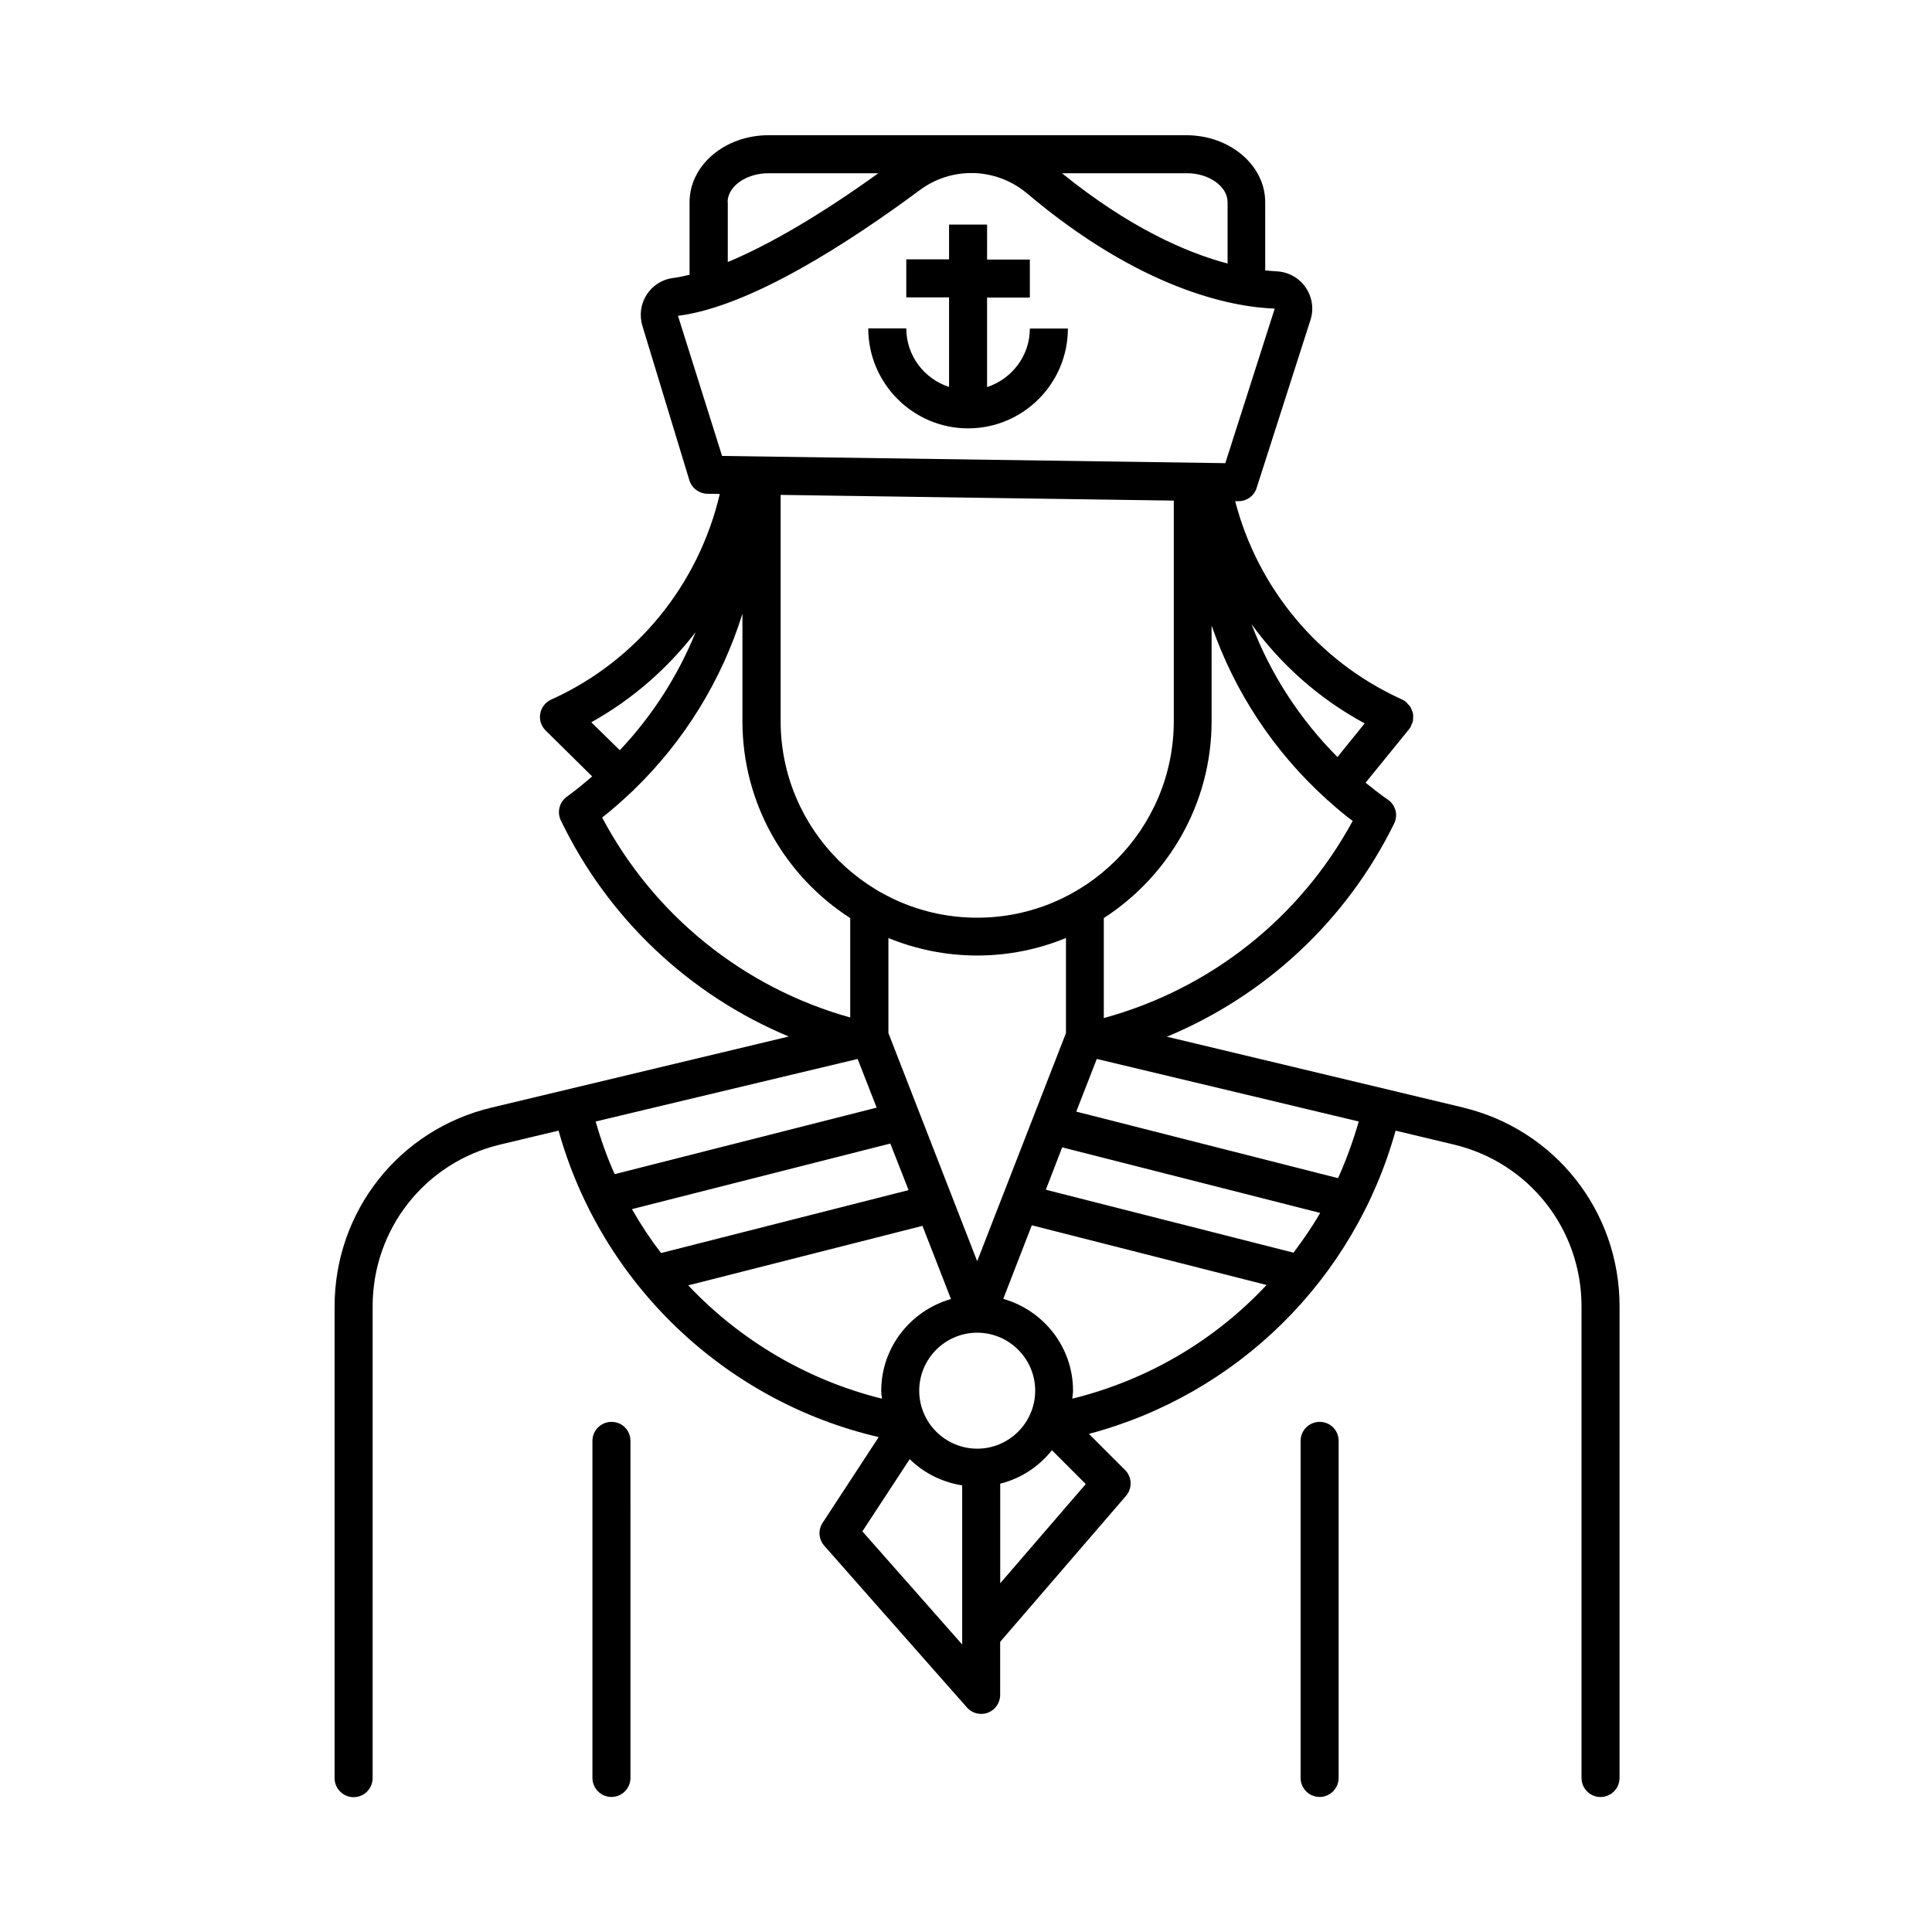 <?xml version="1.0" encoding="UTF-8"?>
<!-- Uploaded to: ICON Repo, www.svgrepo.com, Generator: ICON Repo Mixer Tools -->
<svg fill="#000000" width="800px" height="800px" version="1.1" viewBox="144 144 512 512" xmlns="http://www.w3.org/2000/svg">
 <g>
  <path d="m531.64 437.48-78.395-18.742c26.047-10.832 47.559-30.73 60.207-56.477 1.16-2.316 0.352-5.09-1.812-6.449-0.051-0.051-0.102-0.051-0.152-0.102-1.914-1.359-3.777-2.82-5.594-4.281l11.539-14.207c0.051-0.051 0.051-0.102 0.102-0.152 0.051-0.102 0.152-0.152 0.203-0.25 0.152-0.25 0.203-0.504 0.301-0.754 0.152-0.301 0.301-0.555 0.352-0.855 0.102-0.352 0.102-0.754 0.102-1.109 0-0.25 0.051-0.504 0-0.805-0.051-0.402-0.203-0.754-0.352-1.109-0.102-0.25-0.152-0.453-0.301-0.707-0.203-0.352-0.504-0.656-0.805-0.957-0.152-0.152-0.203-0.352-0.402-0.453-0.051-0.051-0.102-0.051-0.152-0.102-0.102-0.051-0.102-0.152-0.203-0.203-0.352-0.203-0.707-0.402-1.059-0.555-21.867-9.977-37.887-29.32-43.883-52.395h0.855 0.051c2.168 0 4.133-1.41 4.785-3.527l14.258-44.488c0.957-2.922 0.453-6.098-1.258-8.613-1.762-2.57-4.586-4.133-7.707-4.281-0.906-0.051-1.914-0.152-3.023-0.25l-0.004-18.09c0-9.773-9.371-17.734-20.906-17.734h-55.922-0.555-54.262c-11.539 0-20.906 7.961-20.906 17.734v19.246c-1.512 0.352-3.023 0.707-4.383 0.855-2.82 0.352-5.391 1.965-6.953 4.383-1.613 2.469-2.016 5.492-1.16 8.312l12.445 40.91c0.656 2.117 2.57 3.527 4.734 3.578l3.324 0.051c-5.594 23.93-21.914 44.133-44.387 54.359-0.402 0.152-0.754 0.352-1.109 0.605-1.965 1.359-2.719 3.981-1.715 6.195 0.301 0.656 0.754 1.258 1.309 1.762l12.09 11.941c-2.066 1.762-4.18 3.527-6.398 5.141 0 0-0.051 0-0.051 0.051-2.168 1.359-2.973 4.133-1.863 6.449 12.543 26.047 34.109 46.301 60.406 57.281l-78.797 18.844c-24.484 5.844-41.562 27.508-41.562 52.699v125c0 2.769 2.266 5.039 5.039 5.039 2.769 0 5.039-2.266 5.039-5.039l0.004-125.05c0-20.504 13.906-38.137 33.855-42.875l15.418-3.68c11.285 40.457 44.031 71.742 84.84 81.215l-14.863 22.723c-1.258 1.914-1.059 4.383 0.453 6.098l37.785 42.824c0.957 1.109 2.367 1.715 3.777 1.715 0.605 0 1.211-0.102 1.762-0.301 1.965-0.754 3.273-2.621 3.273-4.734v-14.055l33.352-38.691c1.715-2.016 1.613-4.988-0.25-6.852l-9.574-9.574c39.297-10.43 70.281-40.859 81.266-80.359l15.418 3.68c19.949 4.734 33.855 22.418 33.855 42.875v125c0 2.769 2.266 5.039 5.039 5.039 2.769 0 5.039-2.266 5.039-5.039l0.004-125c0-25.191-17.078-46.855-41.562-52.699zm-128.67 90.434c-8.465 0-15.367-6.902-15.367-15.367s6.902-15.367 15.367-15.367 15.367 6.902 15.367 15.367c-0.004 8.465-6.906 15.367-15.367 15.367zm-52.094-252.76 104.19 1.512v58.441c0 28.719-23.375 52.094-52.094 52.094s-52.094-23.375-52.094-52.094zm33.906 184.24-65.598 16.676c-2.82-3.68-5.391-7.559-7.707-11.637l68.469-17.383zm-5.344-41.617v-25.191c7.254 2.973 15.215 4.637 23.527 4.637s16.273-1.664 23.527-4.637v25.191l-23.527 60.457zm46.051 30.281 68.367 17.383c-2.117 3.68-4.535 7.152-7.055 10.531l-65.645-16.68zm11.031-34.258v-26.5c17.129-11.082 28.566-30.328 28.566-52.195v-25.34c6.047 17.531 16.523 33.453 30.48 46.047 0.051 0.051 0.102 0.152 0.152 0.203 0.051 0.051 0.102 0.051 0.152 0.051 2.117 1.914 4.281 3.777 6.602 5.492-13.957 25.738-37.738 44.531-65.953 52.242zm69.125-78.094-7.203 8.918c-10.027-10.078-17.785-22.066-22.773-35.215 7.809 10.781 18.035 19.848 29.977 26.297zm-36.324-138.14v16.273c-11.035-2.922-26.148-9.574-43.883-23.93h33.051c5.844-0.051 10.832 3.477 10.832 7.656zm-132.5 0c0-4.18 4.938-7.656 10.832-7.656h29.121c-15.266 10.984-28.867 18.941-39.902 23.527v-15.871zm-13.148 30.129c19.195-2.418 45.445-19.496 64.137-33.352 4.231-3.125 9.168-4.586 14.156-4.484h0.25c4.988 0.203 9.875 1.965 13.957 5.391 30.027 25.34 54.059 30.129 65.645 30.531l-13.098 40.961-133.36-1.914zm4.684 83.836c-4.684 11.539-11.488 22.168-20.102 31.285l-7.559-7.406c10.883-6.047 20.207-14.258 27.66-23.879zm-24.785 49.121c2.871-2.215 5.543-4.637 8.16-7.106 0.051-0.051 0.102-0.051 0.152-0.102 0.051-0.051 0.051-0.102 0.051-0.102 13.402-12.949 23.328-29.07 28.816-46.703v28.465c0 21.914 11.387 41.16 28.566 52.195v26.348c-28.262-7.906-51.992-27.051-65.746-52.996zm67.711 63.984 5.039 12.898-69.426 17.633c-2.016-4.484-3.68-9.168-5.039-13.957zm-44.891 60 62.07-15.77 7.559 19.398c-10.629 3.023-18.488 12.746-18.488 24.336 0 0.707 0.152 1.359 0.203 2.066-19.906-4.941-37.641-15.52-51.344-30.031zm46.148 65.195 12.543-19.145c3.68 3.629 8.516 6.098 13.906 6.953v42.168zm36.527 13.754v-26.398c5.492-1.359 10.277-4.535 13.703-8.867l8.969 8.969zm19.094-48.922c0.051-0.707 0.203-1.359 0.203-2.117 0-11.586-7.859-21.312-18.488-24.336l7.559-19.496 62.219 15.82c-13.656 14.613-31.438 25.191-51.492 30.129zm70.434-58.441-69.375-17.633 5.441-13.957 69.426 16.574c-1.512 5.191-3.324 10.23-5.492 15.016z"/>
  <path d="m493.71 520.81c-2.769 0-5.039 2.266-5.039 5.039v89.324c0 2.769 2.266 5.039 5.039 5.039 2.769 0 5.039-2.266 5.039-5.039v-89.324c0-2.824-2.219-5.039-5.039-5.039z"/>
  <path d="m306.04 520.81c-2.769 0-5.039 2.266-5.039 5.039v89.324c0 2.769 2.266 5.039 5.039 5.039 2.769 0 5.039-2.266 5.039-5.039l-0.004-89.324c0-2.824-2.215-5.039-5.035-5.039z"/>
  <path d="m400.55 257.52c14.609 0 26.449-11.891 26.449-26.449h-10.078c0 7.254-4.785 13.352-11.336 15.516v-23.73h11.336v-10.078h-11.336l0.004-9.266h-10.078v9.219h-11.336v10.078h11.336v23.73c-6.551-2.117-11.336-8.262-11.336-15.516h-10.078c0.004 14.609 11.895 26.496 26.453 26.496z"/>
 </g>
</svg>